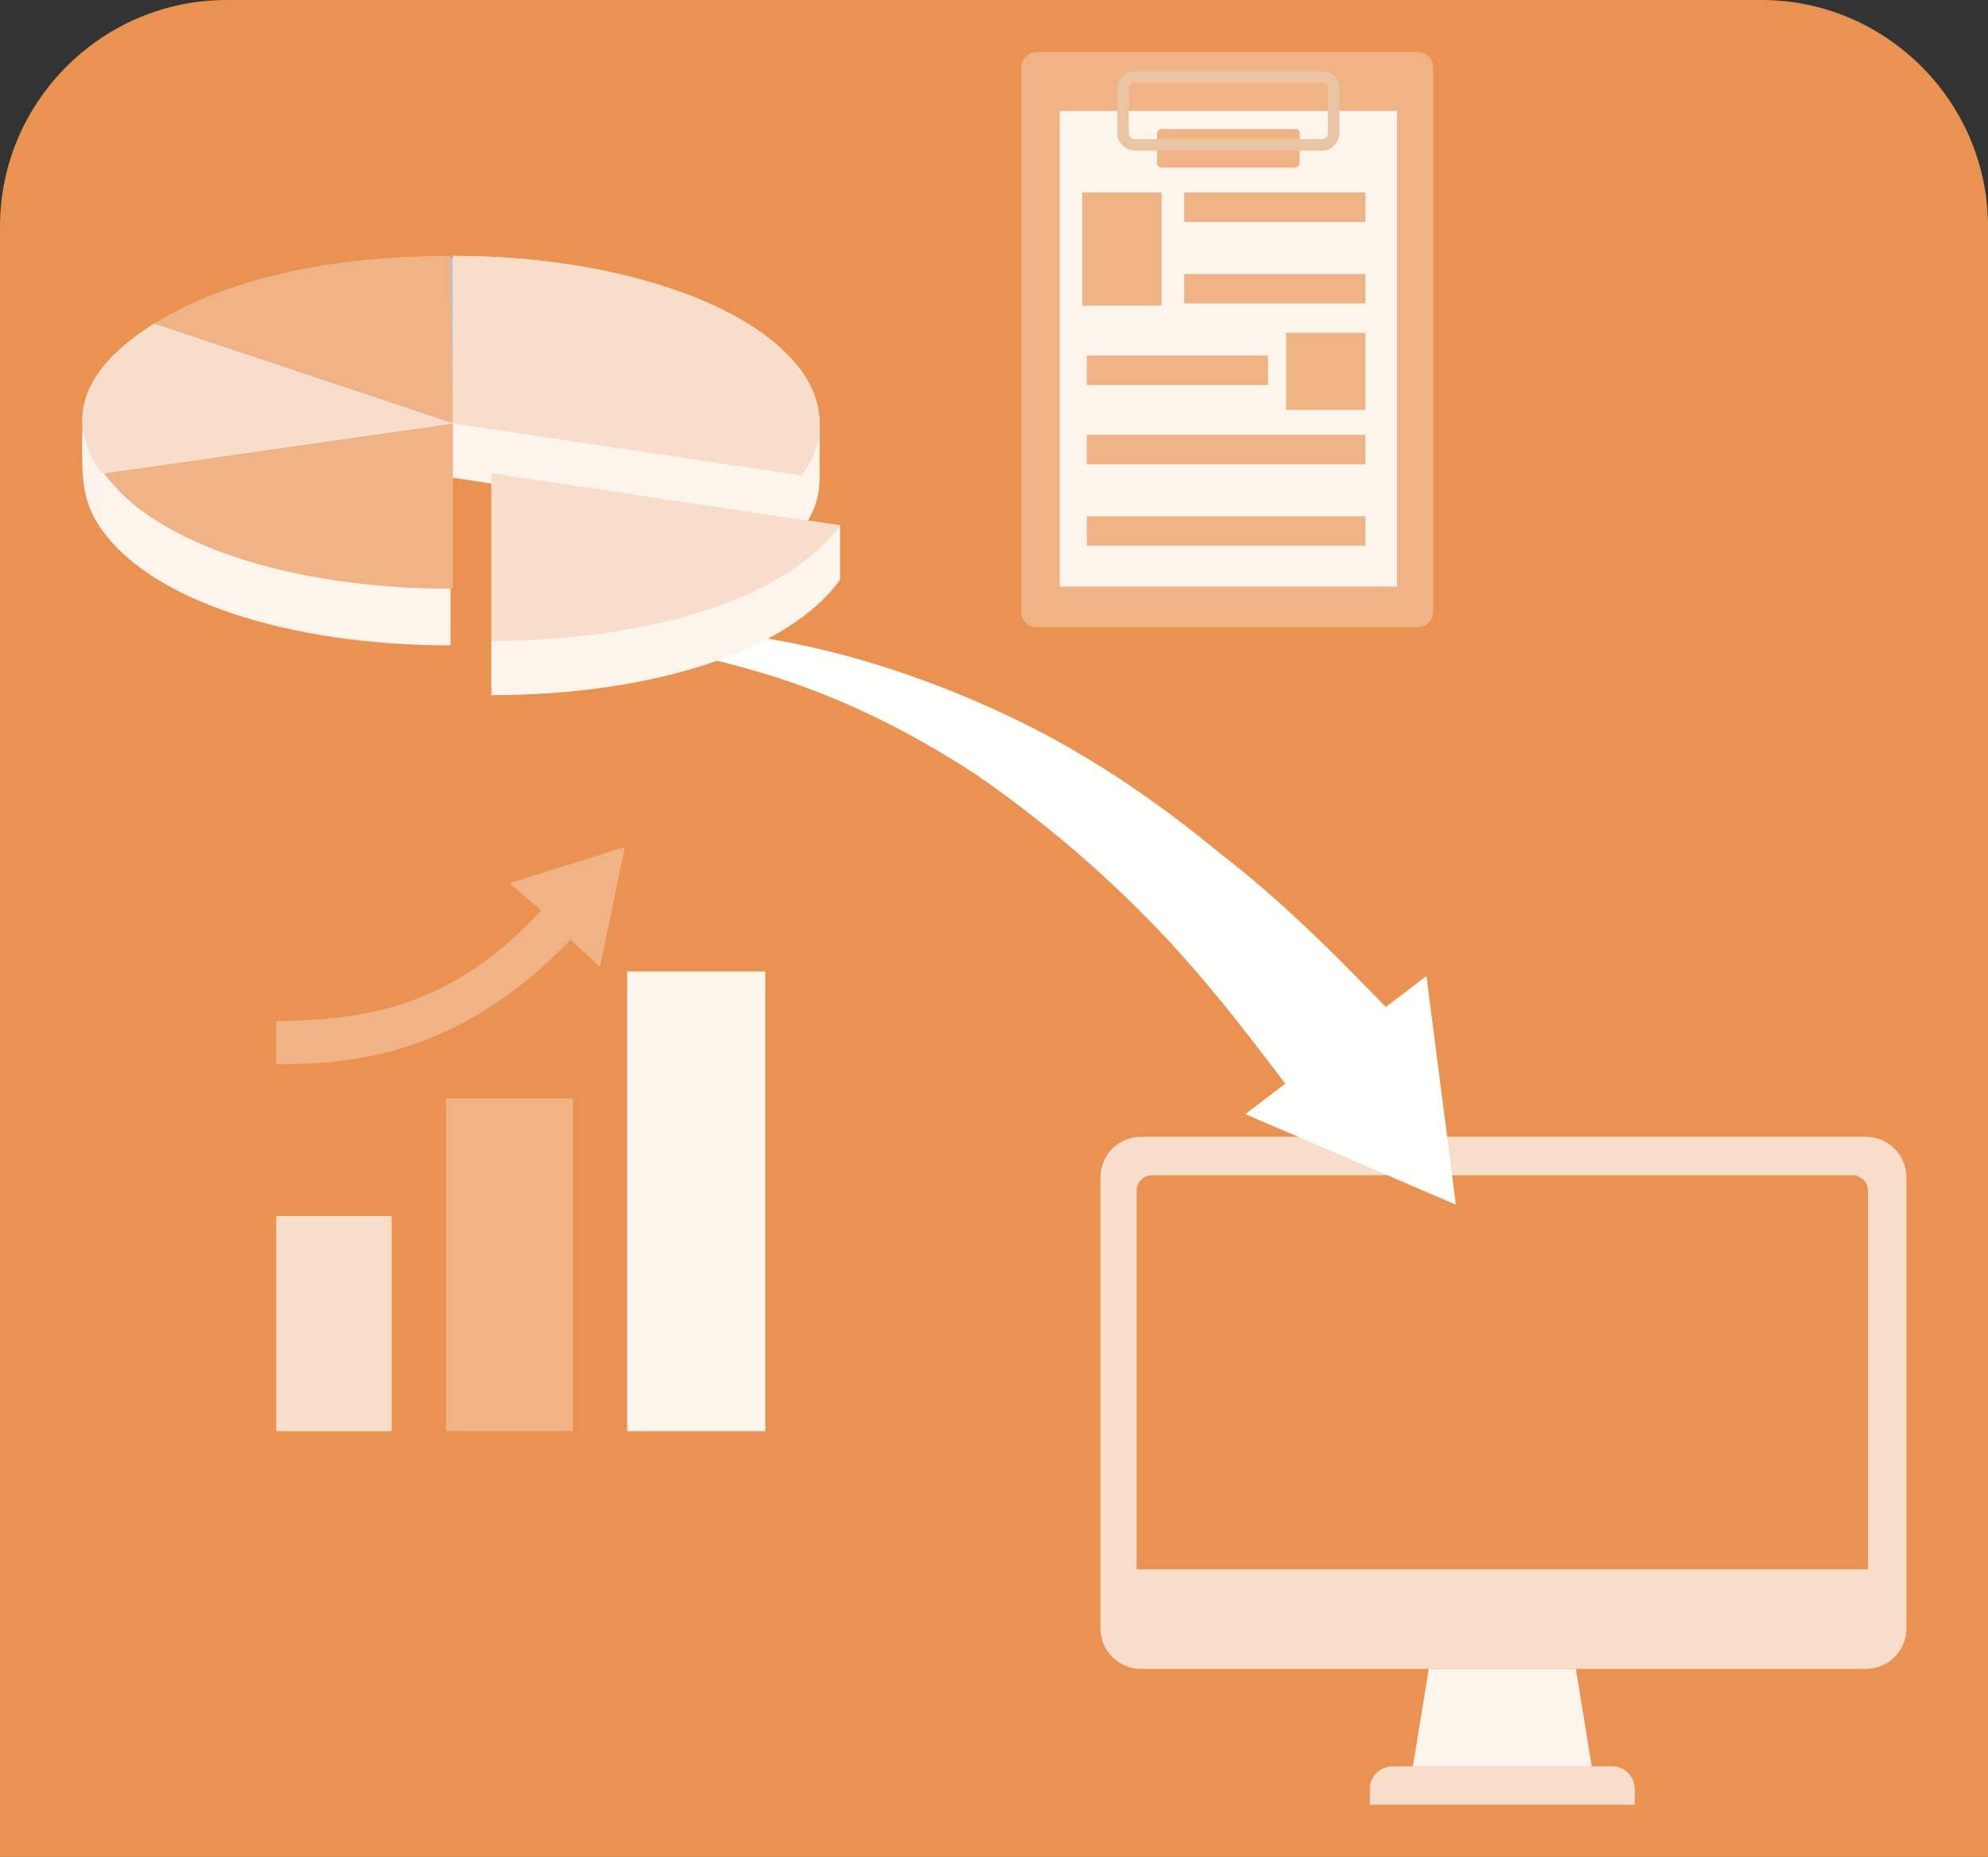 <?xml version="1.0" encoding="utf-8"?>
<!-- Generator: Adobe Illustrator 26.0.2, SVG Export Plug-In . SVG Version: 6.00 Build 0)  -->
<svg version="1.1" xmlns="http://www.w3.org/2000/svg" xmlns:xlink="http://www.w3.org/1999/xlink" x="0px" y="0px" width="87.8px"
	 height="82px" viewBox="0 0 87.8 82" style="enable-background:new 0 0 87.8 82;" xml:space="preserve">
<rect x="0" y="0" width="87.8" height="82" fill="#333333" stroke="none"/>
<style type="text/css">
	.st0{fill:#6EC669;}
	.st1{fill:#E99251;}
	.st2{fill:#5799E9;}
	.st3{fill:#FFCEC0;}
	.st4{fill:#C3D6E6;}
	.st5{fill:#4A5A72;}
	.st6{fill:#FFCB80;}
	.st7{fill:#FFAB33;}
	.st8{fill:#C6C6C6;}
	.st9{fill:#FFC6C7;}
	.st10{fill:#FF9600;}
	.st11{fill:#242424;}
	.st12{fill:#00C1ED;}
	.st13{fill:url(#SVGID_1_);}
	.st14{fill:url(#SVGID_00000116954926491053952120000006418340706370429346_);}
	.st15{fill:#6B6B6B;}
	.st16{fill:none;stroke:#F0D23E;stroke-width:0.165;stroke-miterlimit:10;}
	.st17{opacity:0.17;fill:#231D1E;}
	.st18{fill:#F9DECB;}
	.st19{fill-rule:evenodd;clip-rule:evenodd;fill:#4A5A72;}
	.st20{fill:#29A1E1;}
	.st21{fill:#249FE0;}
	.st22{fill:#787878;}
	.st23{fill:#0090DB;}
	.st24{fill:#33A6E2;}
	.st25{fill:none;stroke:#00B9E5;stroke-width:0.165;stroke-miterlimit:10;}
	.st26{fill:#949494;}
	.st27{fill:#80C7ED;}
	.st28{fill:#FF2900;}
	.st29{fill:#813505;}
	.st30{fill:#FF6300;}
	.st31{fill:none;stroke:#FF9F00;stroke-width:0.179;stroke-miterlimit:10;}
	.st32{fill:#FF9F71;}
	.st33{fill:#644445;}
	.st34{fill:#A86F3D;}
	.st35{fill:#0C284A;}
	.st36{fill:#E4E4E4;}
	.st37{fill:#EBEAEB;}
	.st38{fill:#CACACA;}
	.st39{fill:#DBDBDA;}
	.st40{fill:#33393A;}
	.st41{fill:#D4D4D4;}
	.st42{fill:#00B6E8;}
	.st43{fill:none;stroke:#C6C6C6;stroke-width:0.179;stroke-miterlimit:10;}
	.st44{fill:#FF0000;}
	.st45{fill:#BFBFBF;}
	.st46{opacity:0.45;fill:#F9DECB;}
	.st47{fill:#6E4F00;}
	.st48{fill:#FF1E9C;}
	.st49{fill:#FF3EAA;}
	.st50{fill:#FF4BB0;}
	.st51{fill:none;stroke:#F081B8;stroke-width:0.165;stroke-miterlimit:10;}
	.st52{fill:#B2B2B2;}
	.st53{fill:#31464F;}
	.st54{fill:#C8EEFF;}
	.st55{fill:#E9FCFF;}
	.st56{fill:#DADADA;}
	.st57{fill-rule:evenodd;clip-rule:evenodd;fill:#81B3C2;}
	.st58{fill-rule:evenodd;clip-rule:evenodd;fill:#6E97A1;}
	.st59{fill-rule:evenodd;clip-rule:evenodd;fill:#9ACAD9;}
	.st60{fill:#5B7B80;}
	.st61{fill-rule:evenodd;clip-rule:evenodd;fill:#5B7B80;}
	.st62{fill:none;stroke:#C6DEC5;stroke-width:1.2;stroke-miterlimit:10;stroke-dasharray:2.034;}
	.st63{fill:#9EC4F1;}
	.st64{fill:#D8E5F8;}
	.st65{fill:#D8E6F8;}
	.st66{fill:none;stroke:#FFFFFF;stroke-width:1.017;stroke-miterlimit:10;}
	.st67{fill:none;stroke:#9EC4F1;stroke-width:1.695;stroke-miterlimit:10;}
	.st68{fill:#B6E2B3;}
	.st69{fill:#B6E2B2;}
	.st70{fill:#FFFFFF;}
	.st71{fill:#EEF8EF;}
	.st72{fill:none;stroke:#6EC669;stroke-width:1.383;stroke-miterlimit:10;}
	.st73{fill:#8BBAEB;}
	.st74{fill:#CCE0FF;}
	.st75{fill:#5799E9;stroke:#D8E6F8;stroke-width:0.678;stroke-miterlimit:10;}
	.st76{fill:none;stroke:#D8E6F8;stroke-width:0.678;stroke-miterlimit:10;}
	.st77{fill:#91C98F;}
	.st78{fill:#EFB385;}
	.st79{fill:#FDF4EC;}
	.st80{fill:#FFFFFD;}
	.st81{fill:#EFC19E;}
	.st82{fill:none;stroke:#FFFFFF;stroke-width:0.7;stroke-linecap:round;stroke-linejoin:round;}
	.st83{fill:none;stroke:#FFFFFF;stroke-width:0.7;stroke-linecap:round;stroke-linejoin:round;stroke-dasharray:1.185,1.185;}
	.st84{fill:none;stroke:#FFFFFF;stroke-width:0.7;stroke-linecap:round;stroke-linejoin:round;stroke-dasharray:1.346,1.346;}
	.st85{fill:none;stroke:#FFFFFF;stroke-width:0.7;stroke-linecap:round;stroke-linejoin:round;stroke-dasharray:1.346,1.346;}
	.st86{fill:none;stroke:#FFFFFF;stroke-width:0.7;stroke-linecap:round;stroke-linejoin:round;stroke-dasharray:1.449,1.449;}
	.st87{fill:none;stroke:#FFFFFF;stroke-width:0.7;stroke-linecap:round;stroke-linejoin:round;stroke-dasharray:1.728,1.728;}
	.st88{fill:none;stroke:#FFFFFF;stroke-width:0.7;stroke-linecap:round;stroke-linejoin:round;stroke-dasharray:1.418,1.418;}
	.st89{fill:none;stroke:#FFFFFF;stroke-width:0.7;stroke-linecap:round;stroke-linejoin:round;stroke-dasharray:1.362,1.362;}
	.st90{fill:none;stroke:#FFFFFF;stroke-width:0.7;stroke-linecap:round;stroke-linejoin:round;stroke-dasharray:1.347,1.347;}
	.st91{fill:none;stroke:#FFFFFF;stroke-width:0.7;stroke-linecap:round;stroke-linejoin:round;stroke-dasharray:1.44,1.44;}
	.st92{fill:#B5D2F8;}
	.st93{fill:none;stroke:#DDF8DE;stroke-width:3.39;stroke-miterlimit:10;}
	.st94{fill:none;stroke:#B6E2B2;stroke-width:2.373;stroke-linecap:round;stroke-linejoin:round;stroke-miterlimit:10;}
	.st95{fill:#FCF3EC;}
	.st96{fill:#B7D3F5;}
	.st97{fill:#9BD698;}
	.st98{fill:#DDF8DE;}
	.st99{clip-path:url(#SVGID_00000143609856873456544300000005663810136630822801_);fill:#9BD698;}
	.st100{fill:none;stroke:#E9F8EA;stroke-width:0.407;stroke-miterlimit:10;}
	.st101{fill:#F8DDCA;}
	.st102{fill:none;stroke:#9EC4F1;stroke-width:1.2;stroke-miterlimit:10;stroke-dasharray:2.034;}
	.st103{fill:none;stroke:#FFFFFF;stroke-width:0.678;stroke-miterlimit:10;}
	.st104{fill:#6EC669;stroke:#DDF8DE;stroke-width:0.848;stroke-linecap:round;stroke-linejoin:round;stroke-miterlimit:10;}
	.st105{fill:none;stroke:#DDF8DE;stroke-width:0.678;stroke-linecap:round;stroke-linejoin:round;stroke-miterlimit:10;}
	.st106{fill:none;stroke:#EFB385;stroke-width:1.017;stroke-miterlimit:10;}
	.st107{fill:#BECFE8;}
	
		.st108{clip-path:url(#SVGID_00000172426047175817685470000013659572023459385506_);fill:none;stroke:#5799E9;stroke-width:0.529;stroke-miterlimit:10;}
	
		.st109{clip-path:url(#SVGID_00000025436919353896869730000001993141695501426075_);fill:none;stroke:#5799E9;stroke-width:0.529;stroke-miterlimit:10;}
	
		.st110{clip-path:url(#SVGID_00000167396248341704524030000000823878688124533678_);fill:none;stroke:#5799E9;stroke-width:0.529;stroke-miterlimit:10;}
	.st111{fill:none;stroke:#EFB385;stroke-width:0.429;stroke-miterlimit:10;}
	.st112{fill:#FDF4EC;stroke:#FDF4EC;stroke-width:0.678;stroke-linecap:round;stroke-miterlimit:10;}
	.st113{fill:none;stroke:#EFB385;stroke-width:0.214;stroke-miterlimit:10;}
	.st114{fill:none;stroke:#FFFFFF;stroke-width:1.356;stroke-miterlimit:10;}
	
		.st115{clip-path:url(#SVGID_00000134235476665107410920000004540113296686078125_);fill:none;stroke:#FFFFFF;stroke-width:0.339;stroke-miterlimit:10;}
	.st116{fill:none;stroke:#B6E2B2;stroke-width:1.017;stroke-miterlimit:10;}
	.st117{fill:none;stroke:#EBC4A3;stroke-width:0.508;stroke-miterlimit:10;}
	.st118{fill:#D3E5FC;}
	.st119{fill:#9FCBFB;}
	.st120{fill:#328AF8;}
	.st121{fill:#336DBF;stroke:#336DBF;stroke-width:1.017;stroke-miterlimit:10;}
	.st122{fill:#A2CBFD;}
	.st123{fill:none;stroke:#A2CBFD;stroke-width:1.695;stroke-miterlimit:10;}
	.st124{fill:none;stroke:#EEF8EF;stroke-width:1.017;stroke-miterlimit:10;}
	.st125{fill:none;stroke:#B6E2B2;stroke-width:1.2;stroke-miterlimit:10;stroke-dasharray:2.034;}
</style>
<g id="背景仮">
	<path class="st1" d="M0,82V10C0,4.5,4.5,0,10,0h67.8c5.5,0,10,4.5,10,10v72H0z"/>
</g>
<g id="アイコン">
</g>
<g id="サイズ調整用枠">
	<g>
		<g>
			<g>
				<g>
					<path class="st101" d="M50.4,73.7c-1,0-1.8-0.8-1.8-1.8V52c0-1,0.8-1.8,1.8-1.8h32c1,0,1.8,0.8,1.8,1.8v19.9
						c0,1-0.8,1.8-1.8,1.8H50.4z"/>
				</g>
				<path class="st1" d="M50.2,62v-4.3v-5.1c0-0.4,0.3-0.7,0.7-0.7h30.9c0.4,0,0.7,0.3,0.7,0.7v5.1V62v7.3H50.2V62z"/>
			</g>
			<polygon class="st79" points="62.4,78 63.1,73.7 69.6,73.7 70.3,78 			"/>
			<path class="st101" d="M61.5,78c-0.5,0-1,0.4-1,1v0.7h11.7V79c0-0.5-0.4-1-1-1H61.5z"/>
		</g>
		<g>
			<path class="st78" d="M62.6,27.7H45.8c-0.4,0-0.7-0.3-0.7-0.7V3c0-0.4,0.3-0.7,0.7-0.7h16.8c0.4,0,0.7,0.3,0.7,0.7v24
				C63.3,27.4,63,27.7,62.6,27.7z"/>
			<rect x="46.8" y="4.9" class="st79" width="14.9" height="21"/>
			<path class="st78" d="M57.2,5.7h-5.9c-0.1,0-0.2,0.1-0.2,0.2v1.3c0,0.1,0.1,0.2,0.2,0.2h5.9c0.1,0,0.2-0.1,0.2-0.2V5.8
				C57.3,5.7,57.3,5.7,57.2,5.7z"/>
			<path class="st117" d="M58.4,3.4h-8.3c-0.3,0-0.5,0.3-0.5,0.5v2c0,0.3,0.3,0.5,0.5,0.5h8.3c0.3,0,0.5-0.3,0.5-0.5v-2
				C58.9,3.6,58.7,3.4,58.4,3.4z"/>
			<g>
				<rect x="52.3" y="8.5" class="st78" width="8" height="1.3"/>
			</g>
			<g>
				<rect x="52.3" y="12.1" class="st78" width="8" height="1.3"/>
			</g>
			<g>
				<rect x="48" y="15.7" class="st78" width="8" height="1.3"/>
			</g>
			<g>
				<rect x="48" y="19.2" class="st78" width="12.3" height="1.3"/>
			</g>
			<g>
				<rect x="48" y="22.8" class="st78" width="12.3" height="1.3"/>
			</g>
			<rect x="56.8" y="14.7" class="st78" width="3.5" height="3.4"/>
			<rect x="47.8" y="8.5" class="st78" width="3.5" height="5"/>
		</g>
		<g>
			<rect x="12.2" y="53.7" class="st101" width="5.1" height="9.5"/>
			<rect x="19.7" y="48.5" class="st78" width="5.6" height="14.7"/>
			<rect x="27.7" y="42.9" class="st79" width="6.1" height="20.3"/>
			<path class="st78" d="M22.5,39l1.4,1.2c-4.3,4.7-8.5,4.8-11.7,4.9v1.9c3.4,0,8.1-0.4,13-5.5l1.3,1.2l1.1-5.3L22.5,39z"/>
		</g>
		<g>
			<g>
				<path class="st80" d="M57.7,49.1c-2.1-2.8-4.2-5.6-6.6-8.1c-2.4-2.5-5.1-4.8-8-6.8c-2.9-1.9-6.1-3.5-9.5-4.5
					c-1.7-0.5-3.4-0.9-5.2-1.2c-1.8-0.2-3.6-0.4-5.4-0.4c1.8-0.2,3.6-0.3,5.4-0.4c1.8,0,3.7,0.1,5.5,0.5c3.6,0.6,7.2,1.8,10.6,3.4
					c3.4,1.6,6.5,3.7,9.4,6.1c3,2.3,5.6,5,8.2,7.7L57.7,49.1z"/>
				<g>
					<polygon class="st80" points="63,43.1 64.3,53.2 55,49.2 					"/>
				</g>
			</g>
		</g>
		<g>
			<g>
				<path class="st63" d="M6.8,14.3v2.5L20,21.2v-2.5v-4.8v-2.5C14.6,11.3,10,12.4,6.8,14.3z"/>
			</g>
			<g>
				<g>
					<path class="st78" d="M20,18.7L6.8,14.3c3.2-2,7.8-3,13.1-3L20,18.7z"/>
				</g>
			</g>
			<path class="st95" d="M20,18.7L6.8,14.3c-1.9,1.2-3,2.5-3.1,3.9c-0.1,0.5-0.1,2.6,0,3.2c0.1,0.7,0.3,1.3,0.8,2L20,21.2l-5.3-1.8
				L20,18.7z"/>
			<g>
				<g>
					<path class="st101" d="M20,18.7L4.5,20.9c-1.7-2.3-0.9-4.6,2.3-6.6L20,18.7z"/>
				</g>
			</g>
			<path class="st79" d="M4.5,20.9v2.5c2.2,3.1,8.2,5.1,15.4,5.1V26v-4.8v-2.5L4.5,20.9z"/>
			<g>
				<g>
					<path class="st78" d="M20,18.7V26c-7.2,0-13.2-2-15.4-5.1L20,18.7z"/>
				</g>
			</g>
			<path class="st79" d="M36.2,18.7c0-4.1-7.3-7.4-16.2-7.4v2.5v4.8v2.5l15.4,2.3c0.6-0.8,0.8-1.5,0.8-2.3
				C36.2,20.8,36.2,19.1,36.2,18.7z"/>
			<g>
				<g>
					<path class="st101" d="M20,18.7v-7.4c9,0,16.2,3.3,16.2,7.4c0,0.8-0.2,1.5-0.8,2.3L20,18.7z"/>
				</g>
			</g>
			<path class="st79" d="M37.1,23.2l-15.4-2.3v2.5v4.8v2.5c7.2,0,13.2-2,15.4-5.1V23.2z"/>
			<g>
				<g>
					<path class="st101" d="M21.7,20.9l15.4,2.3c-2.2,3.1-8.2,5.1-15.4,5.1L21.7,20.9z"/>
				</g>
			</g>
		</g>
	</g>
</g>
</svg>

